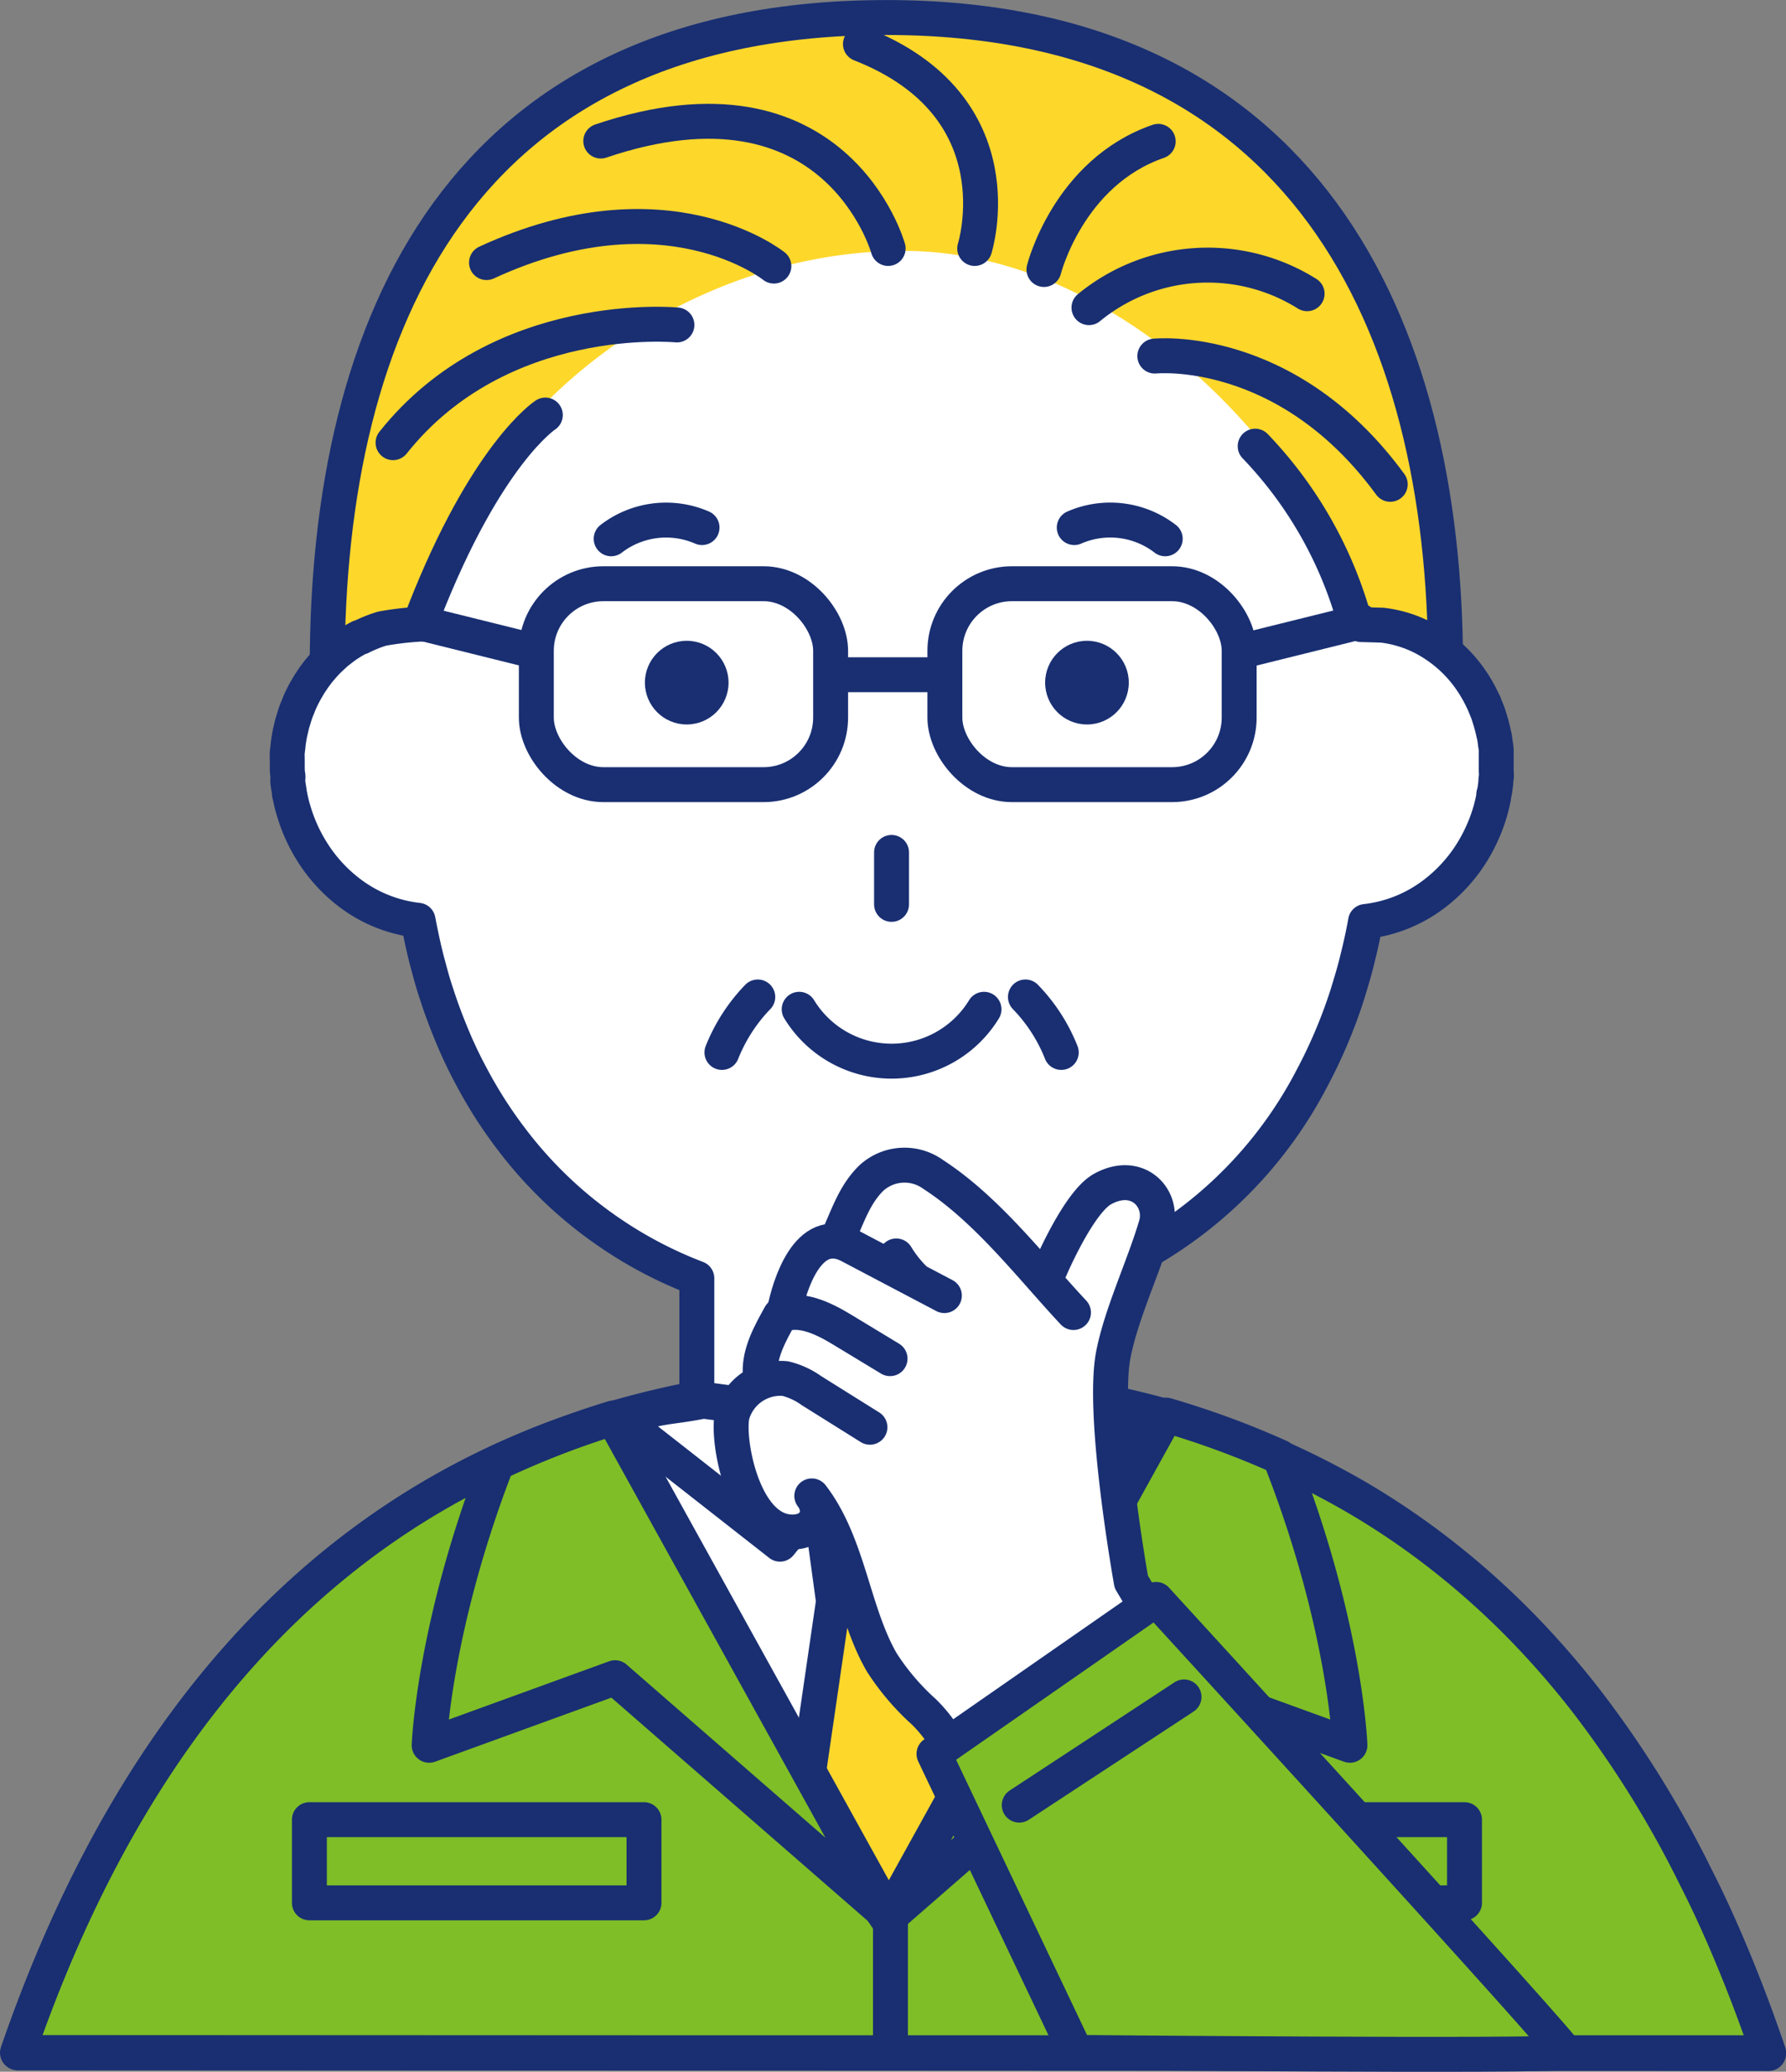 <svg id="レイアウト" xmlns="http://www.w3.org/2000/svg" viewBox="0 0 178.49 206.95"><rect x="0" y="0" width="178.49" height="206.95" fill="#808080" stroke="none"/><defs><style>.cls-1{fill:#fed72b;}.cls-1,.cls-3,.cls-4,.cls-5{stroke:#192f72;stroke-linecap:round;stroke-linejoin:round;stroke-width:3.49px;}.cls-2,.cls-4{fill:#fff;}.cls-3{fill:#7fbe26;}.cls-5{fill:none;}.cls-6{fill:#192f72;}</style></defs><path class="cls-1" d="M831.19,2839.8c0-34.44-14.2-64.87-55.88-64.87-42.45,0-55.89,30.43-55.89,64.87H831.19Z" transform="translate(-686.72 -2773.18)"/><path class="cls-2" d="M688.47,2978.31h175q-2.25-6.61-4.9-12.58c-.77-1.73-1.56-3.4-2.38-5a104.43,104.43,0,0,0-11-17.68,88.12,88.12,0,0,0-6.42-7.36c-1.12-1.14-2.27-2.25-3.44-3.31-1.76-1.6-3.57-3.1-5.44-4.52a76.91,76.91,0,0,0-7.76-5.17,83,83,0,0,0-26.8-9.75V2901c.48-.18,1-.38,1.43-.58a42.55,42.55,0,0,0,21.08-19.54,50.59,50.59,0,0,0,3.49-8.23c.31-1,.6-1.94.86-2.93.13-.49.25-1,.37-1.49.24-1,.45-2,.63-3a13.86,13.86,0,0,0,6.81-2.72,15.44,15.44,0,0,0,3.74-4.05,16.65,16.65,0,0,0,1.92-4.26c.13-.46.24-.92.33-1.39,0-.15,0-.3.08-.46.05-.31.1-.61.13-.92s0-.37.05-.55,0-.55,0-.82,0-.39,0-.58,0-.52,0-.77,0-.4,0-.6-.06-.47-.09-.71-.05-.42-.09-.62-.07-.29-.1-.44c-.12-.53-.26-1.06-.43-1.57l-.11-.35c-.11-.28-.22-.55-.34-.83,0-.1-.08-.2-.13-.3-.13-.28-.27-.56-.41-.83l-.13-.23c-.16-.29-.33-.57-.51-.85l-.05-.07a13.11,13.11,0,0,0-4-3.91,11.76,11.76,0,0,0-3-1.36,12,12,0,0,0-2-.41l-2.11-.06c0-.11,0-.22-.05-.33-5.25-17.19-24.27-37-45.72-37-23.35,0-44.58,17.81-47.69,37.31a30.74,30.74,0,0,0-4.17.46,10.41,10.41,0,0,0-1.07.37c-.38.15-.75.32-1.11.5l-.09,0c-.34.17-.67.37-1,.57l-.15.1a10.52,10.52,0,0,0-.86.63l-.19.14c-.26.22-.51.45-.76.69l-.21.2c-.23.23-.44.47-.66.72l-.22.26c-.19.24-.38.49-.56.74l-.22.33c-.17.25-.32.5-.47.76s-.15.26-.22.39-.26.5-.38.76-.14.31-.2.47-.21.5-.3.76-.12.35-.17.53-.16.49-.22.75-.09.4-.14.6-.1.48-.14.73-.07.45-.09.67-.06.47-.08.7,0,.5,0,.74,0,.45,0,.67,0,.55.05.82,0,.41,0,.61.08.63.13.95,0,.33.08.5c.09.48.21,1,.35,1.45a16.32,16.32,0,0,0,1.92,4.26,15.4,15.4,0,0,0,3.73,4.05,13.86,13.86,0,0,0,6.81,2.72c.19,1,.4,2,.63,3,.12.5.24,1,.38,1.49.26,1,.54,2,.86,2.93.46,1.44,1,2.85,1.57,4.22s1.22,2.72,1.91,4c.46.87.95,1.72,1.46,2.55s1.05,1.64,1.61,2.43c.28.39.56.78.86,1.17a41.91,41.91,0,0,0,10.56,9.87c.41.27.82.53,1.25.79a42.07,42.07,0,0,0,6.77,3.31v12C724.25,2919.08,701.36,2940.91,688.47,2978.31Z" transform="translate(-686.72 -2773.18)"/><path class="cls-3" d="M863.47,2978.31q-2.25-6.61-4.9-12.58c-.77-1.73-1.56-3.4-2.38-5a104.43,104.43,0,0,0-11-17.68,88.12,88.12,0,0,0-6.42-7.36c-1.12-1.14-2.27-2.25-3.44-3.31-1.76-1.6-3.57-3.1-5.44-4.52a76.91,76.91,0,0,0-7.76-5.17,78.77,78.77,0,0,0-13.7-6.27q-3.12-1.1-6.37-2l-.55-.14c-.9-.23-1.81-.46-2.73-.67-1.14-.25-2.29-.49-3.45-.71v-.28A128,128,0,0,1,756,2913c-1.08.21-2.14.44-3.2.69l-.36.08q-3.23.76-6.33,1.76l-.23.07c-1,.33-2,.68-3.05,1-25.06,9.16-43.34,29.73-54.33,61.63Z" transform="translate(-686.72 -2773.18)"/><path class="cls-4" d="M808.39,2916.38a88,88,0,0,0-13.1-3.48v-.28A128,128,0,0,1,756,2913a86.8,86.8,0,0,0-13.17,3.65l32.71,48.4Z" transform="translate(-686.72 -2773.18)"/><path class="cls-5" d="M794.08,2825.88a9,9,0,0,1,9.09,1.12" transform="translate(-686.72 -2773.18)"/><path class="cls-5" d="M756.88,2825.88a9,9,0,0,0-9.08,1.12" transform="translate(-686.72 -2773.18)"/><line class="cls-5" x1="89.1" y1="85.15" x2="89.1" y2="90.34"/><path class="cls-5" d="M785.06,2874a10.82,10.82,0,0,1-18.47,0" transform="translate(-686.72 -2773.18)"/><path class="cls-5" d="M785.86,2901.68c-2,1.54-5.75,2.58-10,2.58s-8-1-10-2.58" transform="translate(-686.72 -2773.18)"/><circle class="cls-6" cx="108.63" cy="68.19" r="4.18"/><circle class="cls-6" cx="68.63" cy="68.19" r="4.18"/><rect class="cls-3" x="112.92" y="181.77" width="33.44" height="8.31"/><rect class="cls-3" x="30.92" y="181.77" width="33.44" height="8.31"/><line class="cls-5" x1="88.99" y1="192.08" x2="88.99" y2="204.09"/><path class="cls-5" d="M776.27,2914.28l10.34,12.65,15.75-12.24c-3.85-1.47-4.48-.94-8.67-1.79v-.28A138.35,138.35,0,0,1,776.27,2914.28Z" transform="translate(-686.72 -2773.18)"/><path class="cls-5" d="M775.21,2914.34a132.52,132.52,0,0,1-17.65-1.31c-4.2.9-4.86.42-8.72,2l15.83,12.4Z" transform="translate(-686.72 -2773.18)"/><path class="cls-5" d="M729.11,2835.51a30.74,30.74,0,0,0-4.17.46,10.41,10.41,0,0,0-1.07.37c-.38.15-.75.32-1.11.5l-.09,0c-.34.17-.67.37-1,.57l-.15.1a10.52,10.52,0,0,0-.86.63l-.19.14c-.26.22-.51.45-.76.69l-.21.2c-.23.23-.44.47-.66.72l-.22.26c-.19.24-.38.49-.56.74l-.22.33c-.17.25-.32.5-.47.76s-.15.26-.22.39-.26.5-.38.76-.14.31-.2.47-.21.5-.3.76-.12.35-.17.53-.16.49-.22.75-.09.4-.14.6-.1.48-.14.73-.07.45-.09.67-.06.47-.08.7,0,.5,0,.74,0,.45,0,.67,0,.55.05.82,0,.41,0,.61.08.63.13.95,0,.33.08.5c.09.48.21,1,.35,1.45a16.32,16.32,0,0,0,1.92,4.26,15.4,15.4,0,0,0,3.73,4.05,13.86,13.86,0,0,0,6.81,2.72c.19,1,.4,2,.63,3,.12.5.24,1,.38,1.49.26,1,.54,2,.86,2.93.46,1.44,1,2.85,1.57,4.22s1.22,2.72,1.91,4c.46.87.95,1.72,1.46,2.55s1.05,1.64,1.61,2.43c.28.39.56.78.86,1.17a41.91,41.91,0,0,0,10.56,9.87c.41.27.82.53,1.25.79a42.07,42.07,0,0,0,6.77,3.31v12c-32.11,6.13-55,28-67.89,65.36h175q-2.25-6.61-4.9-12.58c-.77-1.73-1.56-3.4-2.38-5a104.43,104.43,0,0,0-11-17.68,88.12,88.12,0,0,0-6.42-7.36c-1.12-1.14-2.27-2.25-3.44-3.31-1.76-1.6-3.57-3.1-5.44-4.52a76.91,76.91,0,0,0-7.76-5.17,83,83,0,0,0-26.8-9.75V2901c.48-.18,1-.38,1.43-.58a42.55,42.55,0,0,0,21.08-19.54,50.59,50.59,0,0,0,3.49-8.23c.31-1,.6-1.94.86-2.93.13-.49.25-1,.37-1.49.24-1,.45-2,.63-3a13.86,13.86,0,0,0,6.81-2.72,15.44,15.44,0,0,0,3.74-4.05,16.65,16.65,0,0,0,1.92-4.26c.13-.46.24-.92.33-1.39,0-.15,0-.3.08-.46.05-.31.1-.61.13-.92s0-.37.05-.55,0-.55,0-.82,0-.39,0-.58,0-.52,0-.77,0-.4,0-.6-.06-.47-.09-.71-.05-.42-.09-.62-.07-.29-.1-.44c-.12-.53-.26-1.06-.43-1.57l-.11-.35c-.11-.28-.22-.55-.34-.83,0-.1-.08-.2-.13-.3-.13-.28-.27-.56-.41-.83l-.13-.23c-.16-.29-.33-.57-.51-.85l-.05-.07a13.11,13.11,0,0,0-4-3.91,11.76,11.76,0,0,0-3-1.36,12,12,0,0,0-2-.41l-2.11-.06c0-.11,0-.22-.05-.33" transform="translate(-686.72 -2773.18)"/><path class="cls-5" d="M789.2,2872.77a16.88,16.88,0,0,1,3.58,5.54" transform="translate(-686.72 -2773.18)"/><path class="cls-5" d="M762.45,2872.77a17.07,17.07,0,0,0-3.58,5.54" transform="translate(-686.72 -2773.18)"/><rect class="cls-5" x="53.6" y="58.31" width="29.41" height="20.07" rx="6.7"/><rect class="cls-5" x="94.43" y="58.31" width="29.41" height="20.07" rx="6.7"/><line class="cls-5" x1="42.39" y1="62.32" x2="53.11" y2="64.98"/><line class="cls-5" x1="135.12" y1="62.32" x2="124.4" y2="64.98"/><line class="cls-5" x1="83.22" y1="67.4" x2="94.29" y2="67.4"/><path class="cls-5" d="M741.22,2814.64s-5.88,3.8-12.11,19.72" transform="translate(-686.72 -2773.18)"/><path class="cls-5" d="M754.37,2805.64s-17.65-1.73-28.37,11.76" transform="translate(-686.72 -2773.18)"/><path class="cls-5" d="M764.06,2799.76s-10.73-8.66-28.72-.35" transform="translate(-686.72 -2773.18)"/><path class="cls-5" d="M812.16,2817.75a40.94,40.94,0,0,1,9.69,16.61" transform="translate(-686.72 -2773.18)"/><path class="cls-5" d="M802.13,2808.75s13.15-1.38,23.53,12.81" transform="translate(-686.72 -2773.18)"/><path class="cls-5" d="M795.55,2803.91a18.7,18.7,0,0,1,21.8-1.39" transform="translate(-686.72 -2773.18)"/><path class="cls-5" d="M791.05,2800.1s2.43-9.69,11.42-12.8" transform="translate(-686.72 -2773.18)"/><path class="cls-5" d="M775.48,2798s-5.19-18.69-28.72-10.73" transform="translate(-686.72 -2773.18)"/><path class="cls-5" d="M784.13,2798s4.5-14.19-11.42-20.42" transform="translate(-686.72 -2773.18)"/><polygon class="cls-1" points="88.49 141.33 81.85 149.37 83.32 160.14 94.74 160.14 96.22 149.26 89.54 141.26 88.49 141.33"/><polygon class="cls-1" points="89 191.39 97.84 181.11 94.74 159.8 83.32 159.8 80.37 180.03 89 191.39"/><path class="cls-3" d="M748,2914.83a87.22,87.22,0,0,0-11.61,4.5c-6.35,16.39-6.78,28.19-6.78,28.19l18.58-6.75,27.34,23.8Z" transform="translate(-686.72 -2773.18)"/><path class="cls-3" d="M814.62,2918.72a87.32,87.32,0,0,0-11.36-4.18l-27.55,49.77v.26l27.34-23.8,18.58,6.75S821.21,2935.42,814.62,2918.72Z" transform="translate(-686.72 -2773.18)"/><path class="cls-2" d="M799.78,2931.2s-3-16.65-1.79-22.73c.8-4.09,3.09-8.89,4.26-12.9.78-2.68-1.83-5.56-5.35-3.61-2.39,1.32-5.21,7.95-5.21,7.95l-.91.8c-3.27-3.68-6.74-7.57-10.83-10.2a4.9,4.9,0,0,0-6.22.37c-1.62,1.59-2.31,3.71-3.18,5.63l.68.22-.42.67c-3.56-1-5.27,4.39-5.71,6.83l1.42-.14-.14.21a4,4,0,0,0-1.69.27c-1,1.8-2.07,3.71-2,5.73l1.2-.13c0,.25-.09.49-.12.74a5.11,5.11,0,0,0-3.9,3.49c-.62,2.22.89,11.33,5.63,11.76,2.6.23,3.57-1.94,2.3-3.59,3.72,4.81,4.11,11.62,7,16.64a24.3,24.3,0,0,0,4.21,4.94c4.59,4.51,4.19,10.3,8.78,14.81l20.3-13.75Z" transform="translate(-686.72 -2773.18)"/><path class="cls-5" d="M791.69,2899.91s2.82-6.63,5.21-7.95c3.52-1.95,6.13.93,5.35,3.61-1.17,4-3.46,8.81-4.26,12.9-1.2,6.08,1.79,22.73,1.79,22.73l8.36,14L787.84,2959c-4.59-4.51-4.19-10.3-8.78-14.81a24.3,24.3,0,0,1-4.21-4.94c-2.91-5-3.3-11.83-7-16.64,1.27,1.65.3,3.82-2.3,3.59-4.74-.43-6.25-9.54-5.63-11.76a5,5,0,0,1,5.28-3.55,7.57,7.57,0,0,1,2.61,1.2l5.85,3.66" transform="translate(-686.72 -2773.18)"/><path class="cls-5" d="M794,2904.29c-4.23-4.52-8.59-10.27-14-13.78a4.9,4.9,0,0,0-6.22.37c-1.62,1.59-2.31,3.71-3.18,5.63" transform="translate(-686.72 -2773.18)"/><path class="cls-5" d="M777.94,2900.77a11.82,11.82,0,0,1-1.65-2.13" transform="translate(-686.72 -2773.18)"/><path class="cls-5" d="M781.1,2902.6l-9.5-5c-4.12-2.15-6,4-6.5,6.59" transform="translate(-686.72 -2773.18)"/><path class="cls-5" d="M775.67,2908.9l-4.84-2.93c-1.83-1.1-4.14-2.25-6.14-1.4-1,1.8-2.07,3.71-2,5.73" transform="translate(-686.72 -2773.18)"/><path class="cls-3" d="M843.13,2978.2c.47-.11-40.87-45.25-40.87-45.25l-22.2,15.43,14.19,29.82S841.34,2978.63,843.13,2978.2Z" transform="translate(-686.72 -2773.18)"/><line class="cls-5" x1="118.33" y1="169.51" x2="101.86" y2="180.32"/></svg>